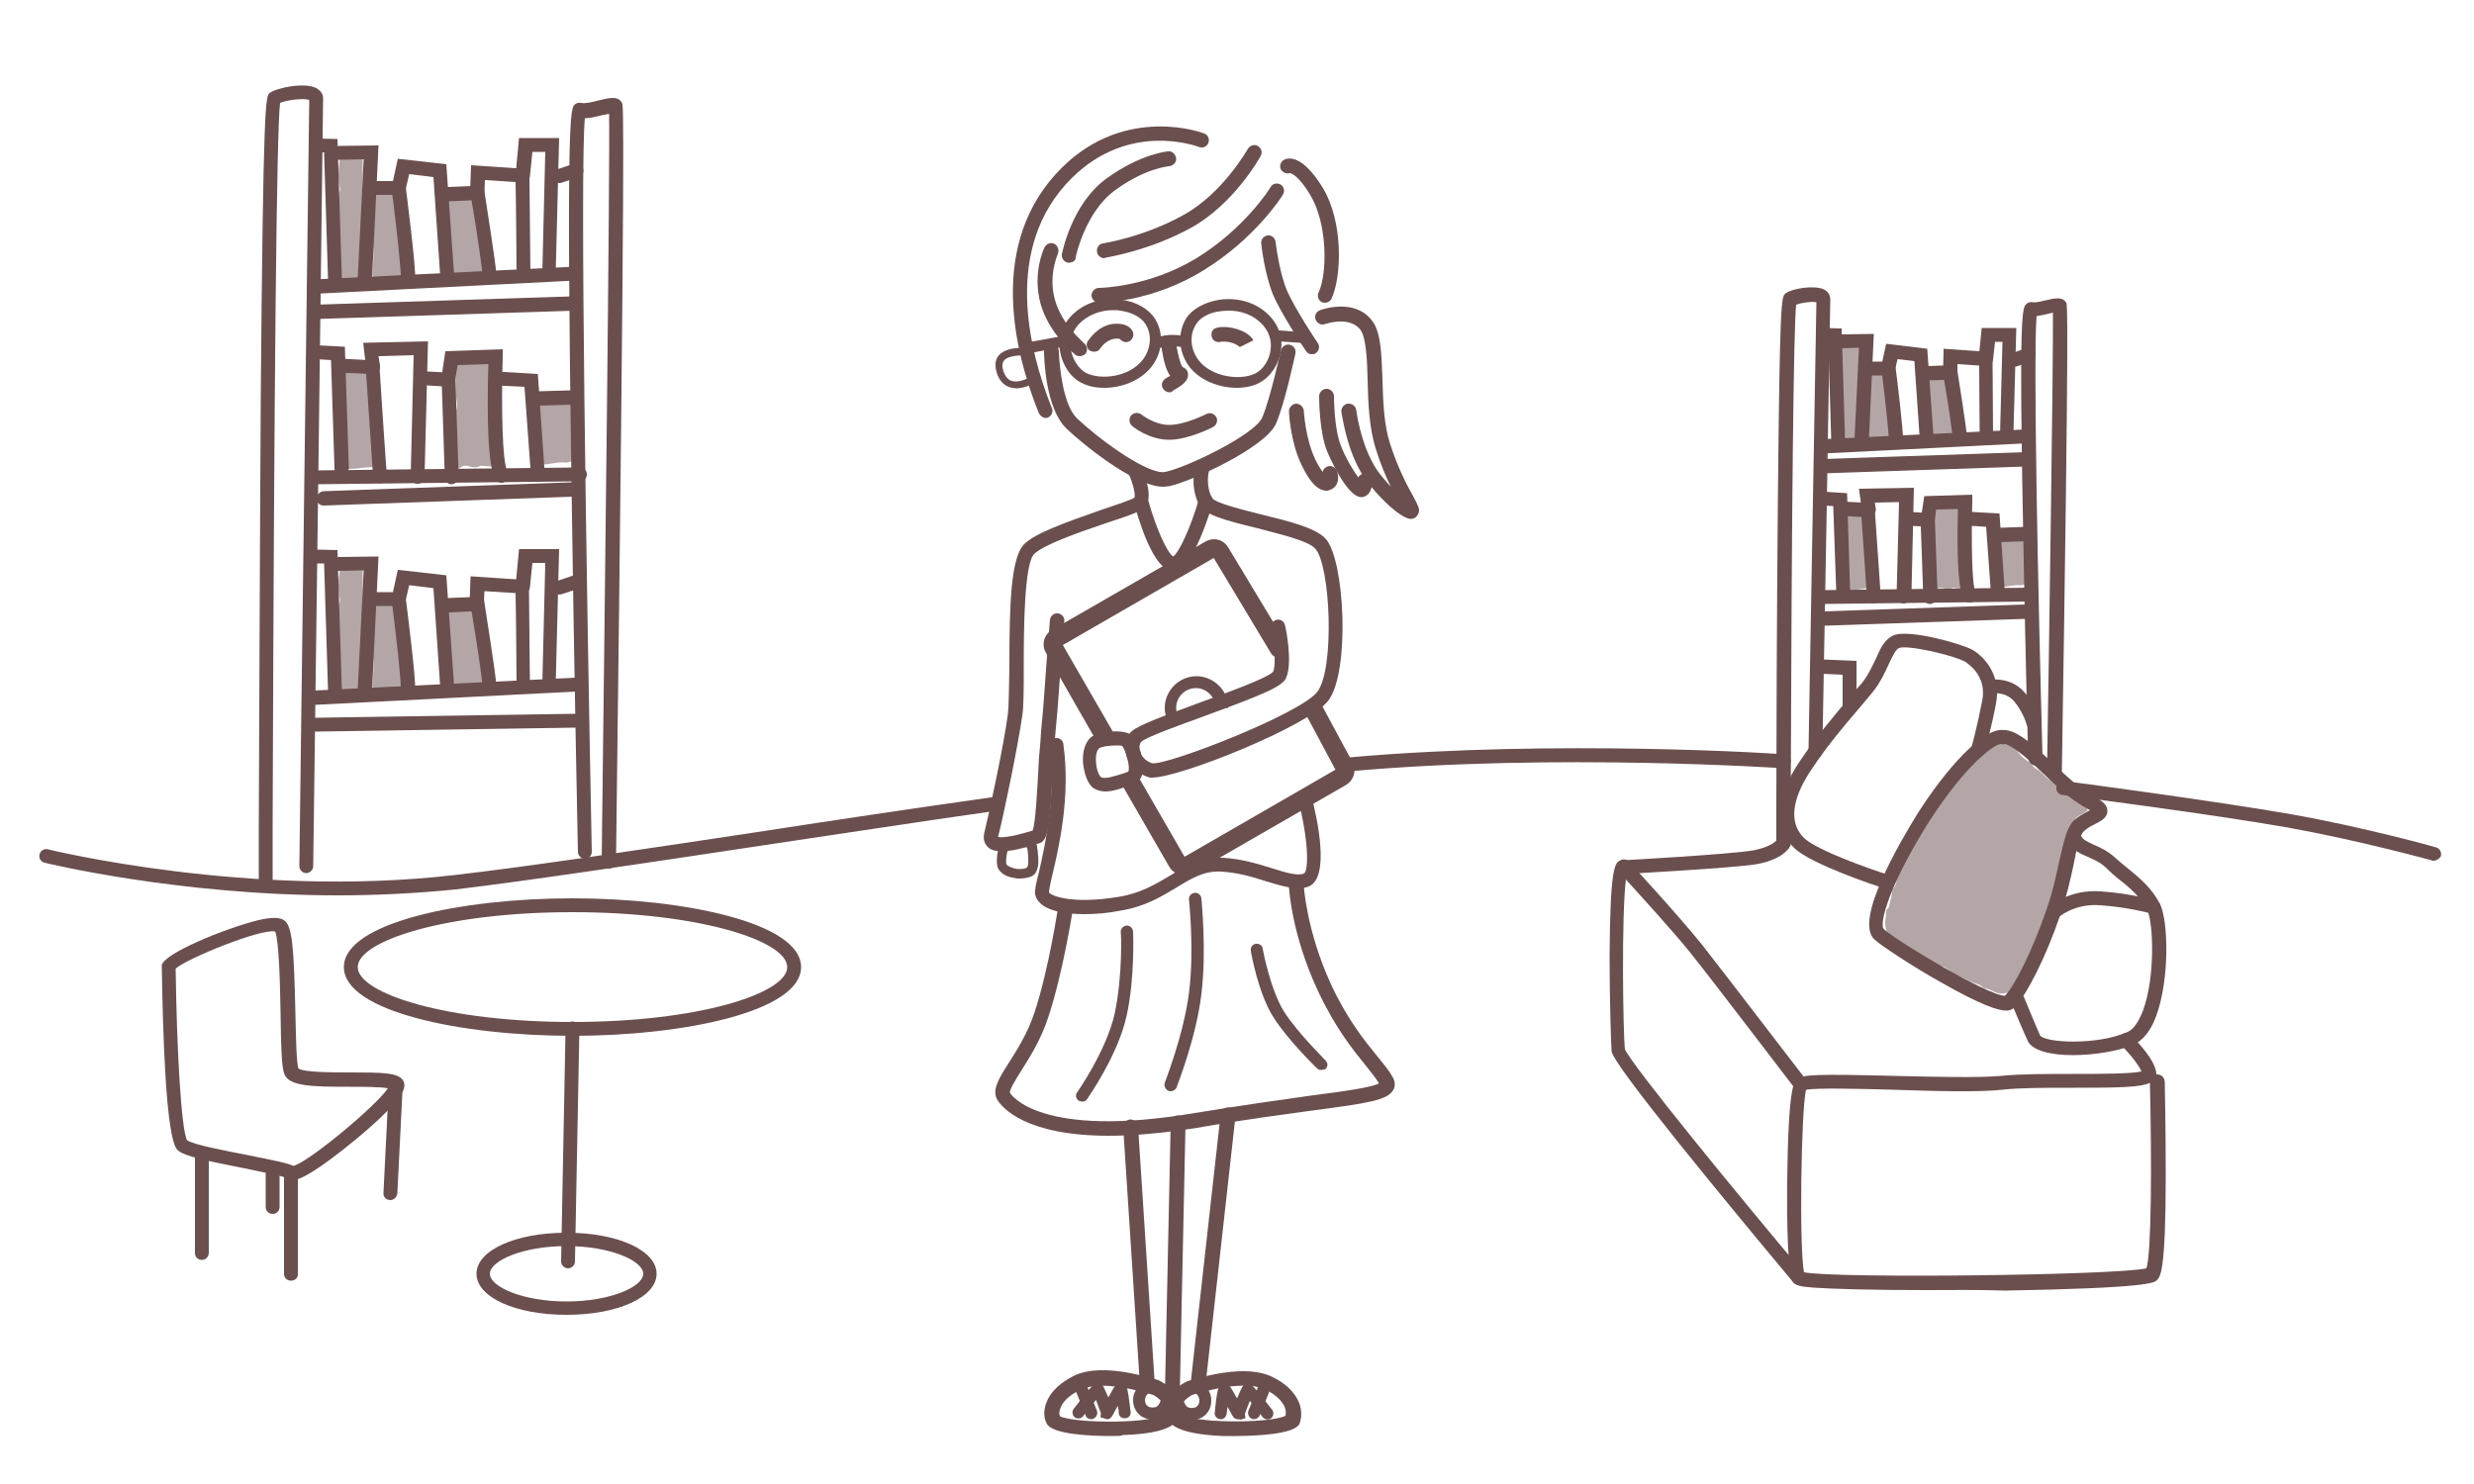 <svg version="1.1" id="レイヤー_1" xmlns="http://www.w3.org/2000/svg" x="0" y="0" viewBox="0 0 500 300" xml:space="preserve"><style>.st0{opacity:.5}.st0,.st1{fill:#6b4e4e}</style><path class="st0" d="M420 160.8c0 .5.2.8.7 1.2.7.5 1.1 1.2 1.2 1.9-.8.5-1.6.9-2.3 1.4-.1 0-.1.1-.1.1-.3.8-.7 1.6-1 2.5-.3 1-.4 2.1-1 3.1-.1.1-.1.2-.1.4 0 .8.1 1.5-.4 2.2-.1.1 0 .4 0 .6.1.5 0 1-.3 1.4-.2.4-.3.9-.3 1.4 0 .2.1.4 0 .6-.4.9-.7 1.9-1 2.8-.2.7-.3 1.4-.6 2-.3.9-.2 2-.9 2.8-.1.1-.1.4-.2.6-.3.7-.6 1.5-.9 2.2-.1.1-.1.3-.2.5-.1 1-.5 1.9-.9 2.8-.4.8-.7 1.8-1.1 2.6-.4.8-.9 1.6-1.4 2.4-.1.2-.3.4-.4.7-.1.6-.3 1.1-.8 1.5-.1.1-.2.3-.2.4-.1.4-.3.8-.7 1-.2.1-.3.3-.4.4-.2.5-.5.6-.9.4h-.4c-1 .4-1.9 0-2.8-.4-.5-.3-1.1-.4-1.7-.6-.1 0-.1 0-.2-.1-.6-.7-1.5-.7-2.3-1.1-1-.5-1.9-1-2.9-1.3-.8-.3-1.4-1-2.1-1.4-.2-.1-.3-.3-.5-.3-.7-.1-1.3-.4-1.9-.7-.7-.4-1.4-.8-2.2-1.1-.8-.3-1.4-.8-2.2-1.3l-3.3-2.1c-.4-.3-.8-.5-1.2-.8-.2-.1-.4-.3-.5-.6-.6-1-.7-2.2-.5-3.3.1-.4 0-.8.1-1.2 0-.2 0-.5.1-.5.7-.5.5-1.3.8-2 .2-.5.2-1.1.3-1.7 0-.2.1-.4.2-.5.5-.6.7-1.4.8-2.2.2-.9.2-1.8.9-2.6.3-.3.3-1 .4-1.5.1-1.2.8-2.1 1.2-3.1.7-1.6 2-2.9 2.9-4.4.5-.9 1.5-1.6 1.8-2.7.9-.4.9-1.3 1.2-2 .1-.2.3-.3.4-.5.2-.2.4-.4.5-.7.3-1.3 1.2-2.2 2-3.2 1-1.2 2.1-2.3 3.2-3.4.2-.2.4-.3.6-.5.4-.3.9-.5 1.2-.8.7-.6 1.6-.9 2.3-1.5 1-.7 2-.9 3.1-1.2.5-.1.9-.1 1.2.4.5.8 1.1 1.6 1.6 2.3.2.3.5.6.8.9.7.7 1.6 1 2.2 1.9.2.3.5.5.8.6 1.1.6 1.7 1.9 2.9 2.3.3.1.6.3.8.5.2.1.4.2.5.4.2.5.7.7 1.1.9.5.2.9.5 1.4.9.3 0 .9 0 1.6.3zM396.6 119c-.5 0-.9 0-1.4-.1-.2 0-.5-.1-.7 0-.7.4-1.3.2-1.9 0-.4-.1-.7-.1-1.1.2-.2.1-.5.1-.8.2.1-1.2.1-2.3.1-3.3 0-.3-.1-.5-.1-.8 0-.3 0-.7.1-1 0-.2.1-.4.1-.6-.2-1 0-2 0-3v-.7c.3-.8 0-1.6-.1-2.4-.1-.4 0-.8 0-1.1 0-1.1.1-2.2.1-3.3 0-.2.1-.4.1-.8.9.1 1.9.1 2.8.2h2.9s.1.1.1.2c-.1.9 0 1.8 0 2.7 0 1.2-.1 2.4-.1 3.5 0 .5 0 1-.1 1.5 0 .3-.1.5 0 .8.4.8.1 1.6 0 2.5 0 .5-.2 1 .1 1.4.1.1.1.2.1.4 0 .9-.1 1.8-.1 2.8-.1.2-.1.4-.1.7zm-25.1-29.8c0-.1-.1-.2-.1-.3l.3-3.3c0-.1.1-.2 0-.3-.3-.7.1-1.4 0-2.1-.1-.7.1-1.3.1-2 0-1 .2-1.9.1-2.8 0-1.2 0-2.4.2-3.6v-.3c-.4-1.5-.2-3.1 0-4.6 0-.3-.1-.7-.1-1 1.2-.1 2.5-.2 3.8-.3v7.5c0 .6-.1 1.2.2 1.8v.3c-.3 1.3 0 2.5.2 3.7.1.7 0 1.4 0 2.1-.1 1.4-.1 2.8.3 4.2.1.2-.2.7-.3.8-.7.1-1.3.5-2.1.3s-1.7-.1-2.6-.1zm1 30.1c.1-.6.2-1.2.1-1.9 0-.3-.3-.6-.4-1 .4-.5.4-1 .3-1.7-.1-.7-.1-1.3 0-2 .1-1.6.1-3.1 0-4.7-.1-1.3-.2-2.7.2-4 1.7.1 3.3.2 5 .2 0 .1.1.3.1.5-.1 1.2 0 2.4 0 3.6 0 1-.1 1.9-.1 2.9 0 1.8.1 3.6.1 5.5v1.8c0 .2-.2.4-.4.4-1.6.2-3.2.6-4.9.4zm16.9-30.5c-.2-2.3 0-4.5.1-6.7v-6.6c1.6-.1 3.1 0 4.7-.2.1 1.2.1 2.4.2 3.6.1.9.2 1.8.4 2.7v1.1c0 .2-.1.3 0 .5.4 1.4 0 2.9.3 4.4.1.3 0 .6-.1.9-1.9.1-3.8.2-5.6.3zm-7.8-14.4c.2.6.5 1.2.1 1.8v.2c.7 1-.1 2 0 3 0 .2 0 .4.1.7.1.5.2 1 .1 1.6-.1.7 0 1.4.1 2.2 0 .1.1.2.1.3v4.7h-.7c-.6-.1-1.2-.2-1.8 0-.5.2-1.1.2-1.6.1-.4 0-.5-.4-.5-.8.1-1.2.1-2.4.1-3.6 0-.7-.4-1.4.1-2-.5-.8 0-1.6-.1-2.4-.1-1.2-.3-2.3-.1-3.5.1-.7 0-1.4 0-2.2 1.3-.1 2.7-.1 4.1-.1zm22.3 33.8c.3-.1.5-.2.6-.2 1.4 0 2.9.1 4.3-.2.2-.1.5.2.7.2.1 1.6.2 3.1.2 4.6 0 .5-.2 1.1-.3 1.6-.1.6-.1 1.2-.1 1.8v2.1c-.4.1-.8.3-1.2.2-1.5-.1-3 .6-4.5.2.2-1.3.5-2.6.1-3.9-.1-.3.1-.6.1-1v-2.9c.1-.7.1-1.6.1-2.5z"/><path class="st1" d="M403.9 109.6c-.8 0-1.4-.6-1.4-1.4 0-.8.6-1.4 1.4-1.5l5.6-.2c.8 0 1.4.6 1.5 1.4 0 .8-.6 1.4-1.4 1.5l-5.7.2z"/><path class="st0" d="M99.5 94.3c-.6 0-1.2-.1-1.7-.1-.3 0-.6-.1-.8 0-.8.5-1.6.2-2.5 0-.5-.1-.9-.1-1.4.3-.2.2-.6.2-1.1.3.1-1.5.1-2.9.2-4.2 0-.3-.2-.6-.2-1s0-.9.1-1.3c0-.2.2-.5.1-.7-.3-1.3-.1-2.5-.1-3.8 0-.3 0-.6.1-.9.4-1.1 0-2.1-.1-3.1-.1-.5 0-1 0-1.4 0-1.4.1-2.8.2-4.1 0-.3.1-.6.2-1 1.2.1 2.3.2 3.5.2 1.2 0 2.3 0 3.6-.1 0 0 .1.1.1.2-.1 1.2 0 2.3 0 3.5 0 1.5-.1 3-.2 4.5 0 .6-.1 1.3-.1 1.9 0 .3-.1.7 0 1 .5 1 .1 2.1.1 3.1 0 .6-.2 1.2.2 1.8.1.1.1.3.1.5 0 1.2-.1 2.3-.2 3.5 0 .4-.1.6-.1.9zM67.7 56.6c0-.1-.1-.3-.1-.4.1-1.4.3-2.8.4-4.2 0-.1.1-.3.1-.4-.4-.9.1-1.8 0-2.6-.1-.9.1-1.7.1-2.5 0-1.2.2-2.4.2-3.6-.1-1.5-.1-3 .3-4.5V38c-.5-2-.3-3.9 0-5.9 0-.4-.1-.9-.2-1.3 1.6-.1 3.1-.3 4.8-.4v9.5c0 .8-.1 1.5.2 2.3v.4c-.3 1.6 0 3.1.2 4.7.1.9 0 1.8 0 2.6-.1 1.8-.1 3.5.4 5.3.1.3-.2.9-.4 1-.9.2-1.6.6-2.6.4-1.1-.2-2.2 0-3.4 0zM69 94.7c.1-.8.2-1.6.2-2.4 0-.4-.3-.8-.5-1.3.4-.6.5-1.3.3-2.1-.1-.8-.1-1.7 0-2.5.1-2 .1-3.9 0-5.9-.1-1.7-.2-3.4.2-5.1l6.3.3c0 .1.2.4.2.6-.2 1.5 0 3.1 0 4.6 0 1.2-.1 2.5-.1 3.7 0 2.3.1 4.6.2 6.9v2.3c0 .2-.3.6-.5.6-2.1.1-4.1.6-6.3.3zM90.4 56c-.2-2.9.1-5.7.1-8.5v-8.3c2-.1 3.9 0 6-.2.1 1.6.1 3 .2 4.5.1 1.1.3 2.3.4 3.4.1.5.1.9.1 1.4 0 .2-.1.4 0 .6.5 1.8 0 3.7.4 5.6.1.3-.1.7-.1 1.1-2.4.1-4.7.3-7.1.4zm-9.8-18.1c.3.8.6 1.5.2 2.3v.2c.9 1.3-.2 2.6-.1 3.8 0 .3 0 .6.1.8.2.7.2 1.3.1 2-.2.9 0 1.8.1 2.7 0 .1.1.2.1.3v6h-.9c-.8-.1-1.5-.2-2.3 0-.6.2-1.4.2-2 .2-.5 0-.7-.5-.6-1 .1-1.5.2-3 .2-4.5 0-.9-.5-1.7.1-2.6-.6-1 0-2-.1-3.1-.2-1.5-.4-3-.1-4.5.2-.9 0-1.8 0-2.8 1.6.2 3.3.2 5.2.2zm28.2 42.7c.3-.1.6-.2.8-.2 1.8 0 3.6.1 5.4-.3.3-.1.7.2.9.3.1 2 .2 3.9.2 5.9 0 .7-.3 1.4-.3 2-.1.8-.1 1.5-.1 2.3v2.6c-.5.1-1 .4-1.5.3-1.9-.2-3.8.7-5.7.3.3-1.7.6-3.3.2-4.9-.1-.4.1-.8.1-1.2v-7.1zm-41.1 59.1c0-.1-.1-.3-.1-.4.1-1.4.3-2.8.4-4.2 0-.1.1-.3.1-.4-.4-.9.1-1.8 0-2.6-.1-.9.1-1.7.1-2.5 0-1.2.2-2.4.2-3.6-.1-1.5-.1-3 .3-4.5v-.4c-.5-2-.3-3.9 0-5.9 0-.4-.1-.9-.2-1.3 1.6-.1 3.1-.3 4.8-.4v9.5c0 .8-.1 1.5.2 2.3v.4c-.3 1.6 0 3.1.2 4.7.1.9 0 1.8 0 2.6-.1 1.8-.1 3.5.4 5.3.1.3-.2.9-.4 1-.9.2-1.6.6-2.6.4-1.1-.2-2.2 0-3.4 0zm22.7-.5c-.2-2.9.1-5.7.1-8.5v-8.3c2-.1 3.9 0 6-.2.1 1.6.1 3 .2 4.5.1 1.1.3 2.3.4 3.4.1.5.1.9.1 1.4 0 .2-.1.4 0 .6.5 1.8 0 3.7.4 5.6.1.3-.1.7-.1 1.1-2.4.1-4.7.2-7.1.4zM80.6 121c.3.8.6 1.5.2 2.3v.2c.9 1.3-.2 2.6-.1 3.8 0 .3 0 .6.1.8.2.7.2 1.3.1 2-.2.9 0 1.8.1 2.7 0 .1.1.2.1.3v6h-.9c-.8-.1-1.5-.2-2.3 0-.6.2-1.4.2-2 .2-.5 0-.7-.5-.6-1 .1-1.5.2-3 .2-4.5 0-.9-.5-1.7.1-2.6-.6-1 0-2-.1-3.1-.2-1.5-.4-3-.1-4.5.2-.9 0-1.8 0-2.8 1.6.2 3.3.2 5.2.2z"/><path class="st1" d="M114.5 265.8c-10.4 0-18.2-3.6-18.2-8.3 0-4.7 7.8-8.3 18.2-8.3s18.2 3.6 18.2 8.3c0 4.7-7.8 8.3-18.2 8.3zm0-13.9c-8.9 0-15.5 3-15.5 5.6s6.6 5.6 15.5 5.6 15.5-3 15.5-5.6-6.6-5.6-15.5-5.6zm254-125.4c-.8 0-1.4-.6-1.4-1.4 0-.8.6-1.4 1.4-1.5l40.9-1.4c.8 0 1.4.6 1.5 1.4s-.6 1.4-1.4 1.5l-41 1.4z"/><path class="st1" d="M328.3 176.7c-.7 0-1.4-.6-1.4-1.3 0-.8.6-1.5 1.3-1.5.2 0 21.6-1.2 26.2-2 2.9-.6 4.2-1.5 4.6-2v-7.2c0-12.3.1-37.8.3-60.2.4-42.3.7-42.6 1.6-43.2 1.3-1 5.8-1.7 7.7-.8.8.4 1.3 1.1 1.3 2 0 1.7-1.5 87.7-1.6 91.4 0 .8-.6 1.4-1.4 1.4-.8 0-1.4-.7-1.4-1.4 0-.9 1.5-83.6 1.6-90.8-.9-.2-3.1.1-4.1.5-.5 4.9-.9 39-1.1 101.3v8l-.2.3c-.1.3-1.6 2.6-6.7 3.5-4.8.8-25.7 1.9-26.7 2 .1 0 0 0 0 0zm86.8-19.1c-.8 0-1.4-.7-1.4-1.4.4-23.8 1.3-83.8 1.2-93-.3.1-.6.1-.8.2-.9.2-1.7.4-2.5.5-.7 7.7.3 56.6 1.2 89.3 0 .8-.6 1.4-1.4 1.5-.8.1-1.4-.6-1.5-1.4 0-.2-.6-22.6-1-44.9-.9-45.8-.2-46.3.7-47 .3-.3.9-.4 1.3-.3.5.1 1.8-.2 2.6-.4 1.7-.4 3.3-.8 4.1.5.2.4.6 1.1-.9 95.1-.2.6-.8 1.3-1.6 1.3z"/><path class="st1" d="M405.5 204.3c-1.7 0-5.1-1.1-13.2-5.7-5.7-3.2-12.1-7.4-13.5-8.7-4.2-4 5.6-20.3 8.6-25.2 5.8-9.2 13.5-17.8 17.6-17.1 1.8-.1 4.7 1.7 8.7 5.6 6.2 5.9 7.1 6.4 10.3 8.3.6.3 2 1.2 1.9 2.5 0 1.3-1.3 2-2.5 2.6-.8.4-1.6.8-2.2 1.4-.9.8-1.5 3.5-2.1 6.7-.6 2.8-1.4 6.4-2.7 10.2-2.9 8.6-6.9 16.4-9.3 18.8-.3.2-.7.6-1.6.6zm-1.1-53.9c-1.4 0-7.3 4.4-14.6 15.8-8.3 13.2-10 20.7-9.1 21.6 2.5 2.4 21.1 13.5 24.5 13.5 1.9-1.9 5.5-9 8.4-17.4 1.3-3.7 2-7.1 2.6-9.9.9-3.9 1.5-6.7 2.9-8.1.9-.9 2-1.4 2.9-1.9.1-.1.2-.1.4-.2-3.5-2-4.5-2.7-10.7-8.6-4.2-4-6-4.7-6.5-4.8l-.3.1-.5-.1c.1 0 .1 0 0 0zm-32.9-59.8c-.8 0-1.4-.6-1.4-1.4l-.6-20.1h-1c-.8 0-1.4-.7-1.4-1.4 0-.8.6-1.4 1.4-1.4l3.7.1.7 22.8c0 .7-.6 1.4-1.4 1.4z"/><path class="st1" d="M376.2 90.3s-.1 0 0 0c-.9 0-1.5-.7-1.4-1.5l.9-18.5-3.6.1c-.8 0-1.4-.6-1.4-1.4 0-.8.6-1.4 1.4-1.4l6.6-.1-1 21.6c-.1.6-.8 1.2-1.5 1.2z"/><path class="st1" d="M383.1 90.4h-.1c-.8-.1-1.4-.7-1.3-1.5.1-1.1-.7-8-1.3-13h-3c-.8 0-1.4-.6-1.4-1.4s.6-1.4 1.4-1.4h5.5l.2 1.2c.3 2.2 1.6 13 1.5 14.8-.1.7-.8 1.3-1.5 1.3z"/><path class="st1" d="M389.4 90.2c-.7 0-1.4-.6-1.4-1.3L386.9 73l-3.4-.4-.5 2.1c-.2.8-.9 1.2-1.7 1.1-.8-.2-1.2-.9-1.1-1.7l1-4.6 8.3 1 1.3 18.2c.1.8-.5 1.4-1.4 1.5z"/><path class="st1" d="M396 89.8c-.8 0-1.4-.6-1.4-1.4 0-.9-.9-7.1-1.7-11.6l-3.4.1c-.8 0-1.4-.6-1.5-1.4 0-.8.6-1.4 1.4-1.5l6-.2.2 1.2c.3 2 1.9 11.9 1.9 13.3 0 .9-.7 1.5-1.5 1.5z"/><path class="st1" d="M401.5 89.8c-.8 0-1.4-.6-1.4-1.4 0-.9-.1-10.9-.1-14.5l-4.4-.3v1.7c0 .8-.7 1.4-1.5 1.4s-1.4-.7-1.4-1.5l.1-4.7 9.9.7v1.3s.1 14.8.1 15.9c.2.8-.5 1.4-1.3 1.4z"/><path class="st1" d="M405.6 89.7c-.8 0-1.4-.7-1.4-1.5l.5-19.1h-1.5l-.4 3.6c-.1.8-.8 1.4-1.6 1.3-.8-.1-1.3-.8-1.3-1.6l.6-6.1h7l-.6 22c.1.8-.5 1.4-1.3 1.4z"/><path class="st1" d="M407.3 74.1c-.6 0-1.1-.4-1.3-1-.3-.7.1-1.5.9-1.8l2.6-.9c.7-.3 1.5.1 1.8.9.3.7-.1 1.5-.9 1.8l-2.6.9c-.2.1-.4.1-.5.1zm-34.8 46.6c-.8 0-1.4-.6-1.4-1.4l-.6-17-2.1-.1c-.8 0-1.4-.7-1.3-1.5 0-.8.7-1.4 1.5-1.3l4.7.3.6 19.6c0 .7-.6 1.4-1.4 1.4z"/><path class="st1" d="M378.7 122c-.7 0-1.4-.6-1.4-1.3-.1-1.4-.8-12.4-1.1-16.2l-3.9-.2c-.8 0-1.4-.7-1.4-1.5s.7-1.4 1.5-1.4l6.4.3.1 1.3s1.1 15.8 1.2 17.5c0 .7-.6 1.4-1.4 1.5z"/><path class="st1" d="M384.7 122c-.8 0-1.4-.7-1.4-1.5l.5-19-4.9.1.2 1.2c.1.8-.5 1.5-1.2 1.6-.8.1-1.5-.5-1.6-1.2l-.6-4.4 11.1-.2-.5 21.9c-.2.9-.9 1.5-1.6 1.5z"/><path class="st1" d="M390.1 122.1c-.8 0-1.4-.6-1.4-1.4l-.5-14.3-2.1-.1c-.8 0-1.4-.7-1.3-1.5 0-.8.7-1.4 1.5-1.3l4.7.3.6 16.8c-.1.8-.7 1.4-1.5 1.5z"/><path class="st1" d="M398.1 121.8c-.4 0-.7-.1-1-.4-1.2-1.2-1.7-7.4-1.4-18.5l-4.4.1-.3 2.3c-.1.8-.8 1.3-1.6 1.2-.8-.1-1.3-.8-1.2-1.6l.7-4.6 9.7-.3v1.5c-.2 7.6-.1 16.5.6 18 .5.5.5 1.4-.1 1.9-.3.3-.7.4-1 .4zm1.1-2.3zm-.2-.1z"/><path class="st1" d="M403.8 121.6c-.7 0-1.4-.6-1.4-1.3l-1-13.8-3-.2c-.8 0-1.4-.7-1.3-1.5 0-.8.7-1.4 1.5-1.3l5.5.3 1.1 16.3c.1.8-.5 1.5-1.3 1.5h-.1zm-35.7-29.9c-.8 0-1.4-.6-1.4-1.4 0-.8.6-1.4 1.3-1.5l41.7-2c.8 0 1.4.6 1.5 1.3 0 .8-.6 1.4-1.3 1.5l-41.8 2.1c.1 0 .1 0 0 0zm.1 4c-.8 0-1.4-.6-1.4-1.4 0-.8.6-1.4 1.4-1.5l41.4-1.4c.8 0 1.4.6 1.5 1.4 0 .8-.6 1.4-1.4 1.5l-41.5 1.4z"/><path class="st1" d="M368.1 122.1c-.8 0-1.4-.6-1.4-1.4 0-.8.6-1.4 1.4-1.4l42.4-.5c.8 0 1.4.6 1.4 1.4 0 .8-.6 1.4-1.4 1.4l-42.4.5zM65.4 102.2c-.8 0-1.4-.6-1.4-1.4 0-.8.6-1.4 1.4-1.5l50.3-1.8c.8 0 1.4.6 1.5 1.4s-.6 1.4-1.4 1.5l-50.4 1.8c.1 0 0 0 0 0z"/><path class="st1" d="M53.7 179.5c-.8 0-1.4-.7-1.4-1.5v-11.1c.1-17.7.2-54.4.4-86.6.5-60.5 1-60.8 1.8-61.5 1.5-1.1 7.1-2.2 9.4-1 .9.5 1.4 1.2 1.4 2.1 0 2.2-1.9 149-2 155.2 0 .8-.7 1.4-1.4 1.4-.8 0-1.4-.7-1.4-1.4 0-1.5 1.9-147 2-154.9-1.1-.4-4.5 0-5.9.6-.7 5.8-1.2 54.9-1.5 145.9v11.2c0 1-.6 1.6-1.4 1.6zm3-158.9zm66.3 155c-.8 0-1.4-.7-1.4-1.4.6-48.9 1.7-140.2 1.5-151.2l-1.5.3c-1.2.3-2.4.6-3.4.6-1 10.3.3 93 1.4 148.3 0 .8-.6 1.4-1.4 1.4-.7 0-1.4-.6-1.4-1.4 0-.4-.8-37.5-1.3-74.4-1.1-75.2-.2-76 .7-76.7.3-.3.9-.4 1.3-.3.7.2 2.3-.2 3.5-.5 2.1-.5 3.9-1 4.7.5.3.5.7 1.3-1.2 153.2-.1 1-.7 1.6-1.5 1.6zm-6.3-151.8z"/><path class="st1" d="M67.7 58c-.8 0-1.4-.6-1.4-1.4l-.8-25.8h-1.6c-.8 0-1.4-.7-1.4-1.4 0-.8.7-1.4 1.4-1.4l4.3.1.9 28.5c.1.7-.5 1.4-1.4 1.4.1 0 .1 0 0 0z"/><path class="st1" d="M73.7 57.6s-.1 0 0 0c-.9 0-1.5-.7-1.4-1.5l1.2-23.9-5 .1c-.8 0-1.4-.6-1.4-1.4 0-.8.6-1.4 1.4-1.4l8-.1-1.3 26.9c-.1.7-.8 1.3-1.5 1.3z"/><path class="st1" d="M82.4 57.7h-.1c-.8-.1-1.4-.7-1.3-1.5.1-1.4-.9-10.6-1.7-16.8h-4.1c-.8 0-1.4-.6-1.4-1.4s.6-1.4 1.4-1.4h6.6l.2 1.2c.2 1.7 2.1 16.4 1.9 18.7-.1.6-.7 1.2-1.5 1.2z"/><path class="st1" d="M90.4 57.5c-.7 0-1.4-.6-1.4-1.3l-1.4-20.4-4.9-.6-.7 3c-.2.8-.9 1.2-1.7 1.1-.8-.2-1.2-.9-1.1-1.7l1.2-5.5 9.8 1.1 1.6 22.7c.1.8-.5 1.5-1.3 1.5 0 .1-.1.1-.1.1z"/><path class="st1" d="M98.9 57c-.8 0-1.4-.6-1.4-1.4 0-1.1-1.2-9.4-2.2-15.1l-4.7.2c-.8 0-1.4-.6-1.5-1.4s.6-1.4 1.4-1.5l7.2-.3.2 1.2c.2 1.5 2.4 15 2.4 16.8 0 .8-.7 1.5-1.4 1.5z"/><path class="st1" d="M105.8 57c-.8 0-1.4-.6-1.4-1.4 0-1.1-.1-14.5-.2-18.8l-6.2-.4-.1 2.6c0 .8-.7 1.4-1.5 1.4s-1.4-.7-1.4-1.5l.2-5.5 11.8.8v1.3s.2 18.8.2 20.1c0 .8-.6 1.4-1.4 1.4z"/><path class="st1" d="M111 56.8c-.1 0-.1 0 0 0-.8 0-1.4-.7-1.4-1.5l.6-24.6h-2.6l-.5 4.9c-.1.8-.8 1.4-1.6 1.3-.8-.1-1.3-.8-1.3-1.6l.7-7.4h8.1l-.7 27.5c.1.8-.6 1.4-1.3 1.4z"/><path class="st1" d="M113.1 37c-.6 0-1.1-.4-1.3-1-.3-.7.1-1.5.9-1.8l3.3-1.1c.7-.3 1.5.1 1.8.9s-.1 1.5-.9 1.8l-3.3 1.1c-.2.1-.4.1-.5.1zM69 96.1c-.8 0-1.4-.6-1.4-1.4l-.7-21.9-3-.2c-.8 0-1.4-.7-1.3-1.5 0-.8.7-1.4 1.5-1.3l5.6.3.8 24.5c-.1.9-.7 1.5-1.5 1.5z"/><path class="st1" d="M76.8 97.7c-.7 0-1.4-.6-1.4-1.3-.1-1.8-1.1-16.4-1.4-20.8l-5.3-.2c-.8 0-1.4-.7-1.4-1.5s.7-1.4 1.5-1.4l7.8.4.1 1.3c0 .2 1.3 20 1.5 22.1.1.7-.5 1.4-1.4 1.4.1 0 .1 0 0 0z"/><path class="st1" d="M84.4 97.8c-.8 0-1.4-.7-1.4-1.5l.6-24.5-7.1.2.3 2c.1.8-.5 1.5-1.2 1.6-.8.1-1.5-.5-1.6-1.2l-.6-5.1 13.1-.3-.7 27.4c0 .8-.6 1.4-1.4 1.4z"/><path class="st1" d="M91.3 97.9c-.8 0-1.4-.6-1.4-1.4l-.6-18.4-3.1-.2c-.8 0-1.4-.7-1.3-1.5 0-.8.7-1.4 1.5-1.3l5.6.3.7 21c0 .8-.6 1.4-1.4 1.5z"/><path class="st1" d="M101.4 97.6c-.4 0-.7-.1-1-.4-1.9-1.8-2-13.5-1.7-23.6l-6.2.2-.5 3.1c-.1.8-.8 1.3-1.6 1.2-.8-.1-1.3-.8-1.2-1.6L90 71l11.6-.4v1.5c-.3 9.8-.1 21.4.9 23 .5.5.5 1.4 0 1.9-.4.4-.7.6-1.1.6zm1-2.5z"/><path class="st1" d="M108.7 97.3c-.7 0-1.4-.6-1.4-1.3L106 78.2l-4.2-.2c-.8 0-1.4-.7-1.3-1.5 0-.8.7-1.4 1.5-1.3l6.7.4 1.4 20.3c.1.8-.5 1.5-1.3 1.5l-.1-.1zM63.5 59.4c-.8 0-1.4-.6-1.4-1.4 0-.8.6-1.4 1.3-1.5l52.9-2.6c.8 0 1.4.6 1.5 1.3 0 .8-.6 1.4-1.3 1.5l-53 2.7zm4.2 81.7c-.8 0-1.4-.6-1.4-1.4l-.8-25.8h-1.6c-.8 0-1.4-.7-1.4-1.4 0-.8.7-1.4 1.4-1.4l4.3.1.9 28.5c.1.7-.5 1.4-1.4 1.4.1 0 .1 0 0 0z"/><path class="st1" d="M73.7 140.7s-.1 0 0 0c-.9 0-1.5-.7-1.4-1.5l1.2-23.9-5 .1c-.8 0-1.4-.6-1.4-1.4 0-.8.6-1.4 1.4-1.4l8-.1-1.3 26.9c-.1.7-.8 1.3-1.5 1.3z"/><path class="st1" d="M82.4 140.8h-.1c-.8-.1-1.4-.7-1.3-1.5.1-1.4-.9-10.6-1.7-16.8h-4.1c-.8 0-1.4-.6-1.4-1.4s.6-1.4 1.4-1.4h6.6l.2 1.2c.2 1.7 2.1 16.4 1.9 18.7-.1.6-.7 1.2-1.5 1.2z"/><path class="st1" d="M90.4 140.6c-.7 0-1.4-.6-1.4-1.3l-1.4-20.4-4.9-.6-.7 3c-.2.8-.9 1.2-1.7 1.1-.8-.2-1.2-.9-1.1-1.7l1.2-5.5 9.8 1.1 1.6 22.7c.1.8-.5 1.5-1.3 1.5 0 .1-.1.1-.1.1z"/><path class="st1" d="M98.9 140.1c-.8 0-1.4-.6-1.4-1.4 0-1.1-1.2-9.4-2.2-15.1l-4.7.2c-.8 0-1.4-.6-1.5-1.4s.6-1.4 1.4-1.5l7.2-.3.2 1.2c.2 1.5 2.4 15 2.4 16.8 0 .9-.7 1.5-1.4 1.5z"/><path class="st1" d="M105.8 140.1c-.8 0-1.4-.6-1.4-1.4 0-1.1-.1-14.5-.2-18.8l-6.3-.4-.1 2.6c0 .8-.7 1.4-1.5 1.4s-1.4-.7-1.4-1.5l.2-5.5 11.8.8v1.3s.2 18.8.2 20.1c.1.8-.5 1.4-1.3 1.4z"/><path class="st1" d="M111 139.9c-.1 0-.1 0 0 0-.8 0-1.4-.7-1.4-1.5l.6-24.6h-2.6l-.5 4.9c-.1.8-.8 1.4-1.6 1.3-.8-.1-1.3-.8-1.3-1.6l.7-7.4h8.1l-.7 27.5c.1.8-.6 1.4-1.3 1.4z"/><path class="st1" d="M113.1 120.2c-.6 0-1.1-.4-1.3-1-.3-.7.1-1.5.9-1.8l3.3-1.1c.7-.3 1.5.1 1.8.9.3.7-.1 1.5-.9 1.8l-3.3 1.1c-.2 0-.4.1-.5.1zm-49.6 22.3c-.8 0-1.4-.6-1.4-1.4 0-.8.6-1.4 1.3-1.5l52.9-2.6c.8 0 1.4.6 1.5 1.3 0 .8-.6 1.4-1.3 1.5l-53 2.7zM108.8 82c-.8 0-1.4-.6-1.4-1.4 0-.8.6-1.4 1.4-1.5l7.1-.2c.7 0 1.4.6 1.5 1.4 0 .8-.6 1.4-1.4 1.5l-7.2.2zM63.6 64.5c-.8 0-1.4-.6-1.4-1.4 0-.8.6-1.4 1.4-1.5l52.5-1.7c.8 0 1.4.6 1.5 1.4 0 .8-.6 1.4-1.4 1.5l-52.6 1.7zm0 83.4c-.8 0-1.4-.6-1.4-1.4 0-.8.6-1.4 1.4-1.4l52.5-.8c.8 0 1.4.6 1.4 1.4 0 .8-.6 1.4-1.4 1.4l-52.5.8zm-.2-50c-.8 0-1.4-.6-1.4-1.4 0-.8.6-1.4 1.4-1.4l53.8-.6c.8 0 1.4.6 1.4 1.4 0 .8-.6 1.4-1.4 1.4l-53.8.6zm310.4 46.3c-.8 0-1.4-.6-1.4-1.4v-6.4l-4.5-.2c-.8 0-1.4-.7-1.4-1.5s.7-1.4 1.5-1.4l7.2.3v9.1c0 .8-.6 1.5-1.4 1.5z"/><path class="st1" d="M381.2 179.7c-.1 0-.3 0-.4-.1-1.5-.5-14.6-4.8-18.1-8.1-2.4-2.3-5.6-7.6.9-17.4 3.4-5.1 7.1-9.4 10-12.9.9-1.1 1.8-2.1 2.6-3 1.4-1.7 2.2-3.6 3-5.2.9-2.1 1.8-3.9 3.6-4.6 3.1-1.2 13.6 1.7 15.9 3 2.8 1.7 5.7 5.5 4.7 10.8-.9 4.8-2.3 9.8-2.3 9.8-.2.8-1 1.2-1.7 1-.8-.2-1.2-1-1-1.7 0 0 1.3-4.9 2.2-9.6 1-5-2.7-7.4-3.4-7.9-2.2-1.3-11.7-3.5-13.4-2.8-.7.3-1.3 1.6-2 3.1-.8 1.7-1.7 3.8-3.4 5.9-.8 1-1.7 2-2.6 3.1-2.9 3.4-6.5 7.6-9.8 12.6-2.8 4.2-5.3 10-1.3 13.8 2.6 2.4 13.2 6.2 17.1 7.4.7.2 1.2 1 .9 1.8-.4.6-.9 1-1.5 1z"/><path class="st1" d="M411 147.6c-.6 0-1.2-.4-1.4-1.1 0 0-.7-2.6-2.6-4.8-1.7-1.9-4.3-1.6-4.4-1.5-.8.1-1.5-.4-1.6-1.2s.4-1.5 1.2-1.6c.2 0 4.2-.6 6.9 2.5 2.5 2.7 3.2 5.9 3.3 6 .2.8-.3 1.5-1 1.7h-.4zm7.9 65.7c-4.4 0-8.2-.9-9.1-2.9-1.3-2.8-3.2-7.5-3.3-7.7-.3-.7.1-1.6.8-1.8.7-.3 1.6.1 1.8.8 0 0 2 4.9 3.2 7.6.9 1.5 11.5 2.1 17.7-.7 1.2-.5 2.2-2 3.1-4.3 2.5-6.7 2.1-17.7.9-20.2-1.3-2.7-3.5-4.6-5.7-6.3-.9-.7-1.8-1.5-2.6-2.3-1.2-1.2-2.5-1.7-3.8-2.3-1.4-.6-2.8-1.2-3.6-2.6-.4-.7-.1-1.5.6-1.9.7-.4 1.5-.1 1.9.6.3.5 1 .8 2.2 1.4 1.4.6 3 1.3 4.6 2.8.8.7 1.6 1.4 2.5 2.1 2.3 1.9 4.9 4 6.5 7.3 1.6 3.4 1.9 15-.8 22.4-1.1 3.1-2.7 5-4.6 5.9-3.1 1.3-8 2.1-12.3 2.1z"/><path class="st1" d="M415.1 185.8c-.4 0-.8-.2-1.1-.5-.5-.6-.5-1.5.1-2 .2-.1 4.1-3.6 10.5-3.1 6 .4 10.8 1.8 11 1.8.8.2 1.2 1 1 1.7s-1 1.2-1.7 1c0 0-4.7-1.3-10.4-1.7-5.2-.4-8.3 2.3-8.4 2.4-.3.3-.7.4-1 .4zm-25.9 75c-10.1 0-18.5-.2-22.7-.5-2.9-.2-3.6-.5-4.1-1.1-1.1-1.4-1.3-12-1.2-20.5.2-19 1.4-20 1.9-20.5 1.1-1 4.2-1.1 19.8-.7 8.4.2 17.1.4 21.5 0 3.8-.4 9.3-.4 14.6-.4 5 0 11.7 0 13.8-.5-.5-1.2-2.2-3.4-4.1-5.3-.6-.5-.6-1.4 0-2 .5-.6 1.4-.6 2 0 1.2 1.2 5.1 5.2 5.1 7.9h.2c.8 0 1.4.6 1.5 1.4 0 .1.2 9.4.2 18.9 0 19.7-1.1 20.6-1.8 21.3-.5.5-1.7 1.6-30.7 2.1-5.6-.2-11-.1-16-.1zm-24.6-3.6c6.6 1.3 63.5.6 69.2-.8 1-3 1.1-21 .7-37.5-1.8.9-6.2 1-15.3 1H418c-4.9 0-9.9 0-13.4.4-4.5.5-13.3.3-21.8 0-7-.2-15.7-.4-17.8 0-1 4.1-1.4 32.3-.4 36.9zm-.4-.1zm69.5-.5zM365.2 220z"/><path class="st1" d="M363.5 259.7c-.4 0-.8-.2-1.1-.5-13.6-16.3-36.4-43.9-36.7-46.7-.1-1.4-.4-10.5-.4-19.2.1-18 1.1-18.7 2-19.3.5-.3 1.2-.4 1.7 0l.2.1.1.2c.1.1 9.8 10.6 14.7 16.7 4.8 6.1 20.9 27.2 21.1 27.4.5.6.4 1.5-.3 2-.6.5-1.5.4-2-.3-.2-.2-16.2-21.3-21.1-27.4-3.7-4.6-10.2-11.7-13.1-14.9-.9 6.9-.6 30.7-.2 34.3 1.2 3 22.7 29.3 36.1 45.2.5.6.4 1.5-.2 2-.2.3-.5.4-.8.4zm-90.6-103.8c-.7 0-1.3-.6-1.4-1.3-.1-.8.5-1.5 1.3-1.5 41.8-3.7 87.4-.7 87.8-.6.8.1 1.4.7 1.3 1.5-.1.8-.7 1.4-1.5 1.3-.5 0-45.8-3.1-87.4.6h-.1zM68.3 181c-32.2 0-58.9-6.5-59.3-6.6-.8-.2-1.2-1-1-1.7.2-.8 1-1.2 1.7-1 .4.1 40.9 10 82.1 5.2 14.9-1.7 37.4-5.1 61.3-8.7 15.5-2.4 31.6-4.8 47.2-7 .8-.1 1.5.4 1.6 1.2s-.4 1.5-1.2 1.6c-15.6 2.2-31.6 4.7-47.2 7-23.9 3.6-46.4 7-61.4 8.8-8 .8-16 1.2-23.8 1.2zm423.5-7c-.1 0-.3 0-.4-.1-.1 0-14.5-4-29-6.6-14.6-2.6-45.3-6.6-45.6-6.6-.8-.1-1.3-.8-1.2-1.6.1-.8.8-1.3 1.6-1.2.3 0 31.1 4.1 45.8 6.7 14.7 2.6 29.1 6.6 29.3 6.7.8.2 1.2 1 1 1.8-.3.5-.9.9-1.5.9zm-376.1 35.4c-22.4 0-46.2-4.9-46.2-13.9s23.8-13.9 46.2-13.9 46.2 4.9 46.2 13.9-23.8 13.9-46.2 13.9zm0-25c-25.6 0-43.4 5.8-43.4 11.1s17.8 11.1 43.4 11.1 43.4-5.8 43.4-11.1-17.8-11.1-43.4-11.1z"/><path class="st1" d="M114.8 256.4c-.1 0-.1 0 0 0-.8 0-1.4-.7-1.4-1.4l.9-47.1c0-.8.6-1.4 1.4-1.4.8 0 1.4.7 1.4 1.4l-.9 47.1c0 .8-.7 1.4-1.4 1.4zm-55.7-17.8c-.5 0-.8-.2-1-.4-.7-.4-5.3-1.3-8.6-2-7.5-1.5-12.2-2.4-13.6-3.7-2.4-2.1-3-24.1-3.2-37.1v-.4l.2-.3c1.5-2.6 14.7-7.8 20.3-8.9 2.2-.4 3.5-.3 4.3.3 1.6 1.2 1.9 5.7 2.2 18.6.1 4.5.2 10.1.6 11.3 1.1.8 7.1.8 10.7.8 6.3 0 8.9.1 10.1 1.2 1.5 1.3-.1 3.5-.7 4.2-2.4 3.1-7.6 7.5-11.3 10.4-6.4 5-8.9 6-10 6zm-21.3-8.1c1.2.9 8.1 2.2 12.2 3 5.4 1.1 8.1 1.6 9.3 2.2 3.1-.8 16.7-12.1 19.1-15.7-1.6-.3-5.1-.3-7.6-.3-7.8 0-12.3-.1-13.3-2.5-.6-1.4-.7-5.4-.8-12.5-.1-5.5-.3-14.6-1.1-16.4-2.9-.6-17.7 5.4-20.1 7.5.2 15.7 1.1 32.5 2.3 34.7zm0 .1z"/><path class="st1" d="M40.8 254.7c-.8 0-1.4-.6-1.4-1.4v-19.5c0-.8.6-1.4 1.4-1.4s1.4.6 1.4 1.4v19.5c0 .7-.6 1.4-1.4 1.4zm18 4.2c-.8 0-1.4-.6-1.4-1.4v-20.4c0-.8.6-1.4 1.4-1.4s1.4.6 1.4 1.4v20.4c.1.8-.6 1.4-1.4 1.4zm20.1-16.3c-.1 0-.1 0 0 0-.9 0-1.5-.7-1.4-1.5l1.1-22c0-.8.7-1.4 1.5-1.3.8 0 1.4.7 1.3 1.5l-1.1 22c-.1.7-.7 1.3-1.4 1.3zm-23.8 2.8c-.8 0-1.4-.6-1.4-1.4v-6.9c0-.8.6-1.4 1.4-1.4s1.4.6 1.4 1.4v6.9c0 .8-.6 1.4-1.4 1.4zm167-184.2c-.8 0-1.5-.7-1.5-1.5s.7-1.5 1.5-1.5c.1 0 10-.1 19.7-6 9.8-6 15-14.3 15-14.4.4-.7 1.3-.9 2-.5s.9 1.3.5 2c-.2.4-5.6 8.9-16 15.3-10.4 6.5-20.8 6.6-21.2 6.6zm1.1-9c-.7 0-1.4-.5-1.5-1.3-.1-.8.4-1.6 1.2-1.7.1 0 8.4-1.3 16.4-5.8 7.9-4.4 12.8-13.2 12.9-13.3.4-.7 1.3-1 2-.6s1 1.3.6 2c-.2.4-5.4 9.7-14 14.5-8.5 4.7-17 6-17.4 6.1 0 0-.1.1-.2.1zm-7.1.9h-.3c-.8-.2-1.3-.9-1.2-1.7.1-.4 2-10.2 9-15.3 6.9-5 12.3-5.5 12.5-5.5.8-.1 1.5.6 1.6 1.4.1.8-.6 1.5-1.4 1.6-.1 0-4.9.4-11 4.9-6 4.4-7.9 13.4-7.9 13.5.1.6-.6 1.1-1.3 1.1z"/><path class="st1" d="M211.4 84.5c-.6 0-1.1-.4-1.4-.9l-.1-.2c-4.8-12-10.6-34.3 4.7-49.5 13-12.9 28.7-7 28.8-6.9.8.3 1.1 1.2.8 1.9-.3.8-1.2 1.1-1.9.8-.6-.2-14.1-5.2-25.7 6.3-14.1 14-8.6 35-4.1 46.3l.1.2c.3.8-.1 1.6-.8 1.9 0 0-.2.1-.4.1zm53.7-12.9c-.5 0-.9-.2-1.2-.7-.2-.3-4.9-7.3-6.6-11.3-1.7-4.1-2.4-10.1-2.4-10.4-.1-.8.5-1.5 1.3-1.6.8-.1 1.5.5 1.6 1.3 0 .1.7 5.9 2.2 9.6 1.6 3.8 6.2 10.7 6.3 10.8.5.7.3 1.6-.4 2.1-.2.2-.5.2-.8.2zm2.7-10.4c-.2 0-.4 0-.6-.1-.7-.3-1.1-1.2-.7-2 1.8-3.9 1.8-13.9-1.7-19.7-2.4-4-3.9-4.4-4.1-4.4-.7.2-1.4-.1-1.8-.7-.4-.7-.1-1.6.6-2 .8-.4 3.6-1.2 7.8 5.6 4.2 6.9 3.9 17.9 1.8 22.5-.2.4-.7.8-1.3.8zm-6.9-26.4zm0 0zm0 0z"/><path class="st1" d="M235.1 98.4c-5.9 0-16.8-9.1-19.5-11.7-4.3-4-4.6-14.4-4.6-15.6 0-.8.6-1.5 1.5-1.5.8 0 1.5.6 1.5 1.5.1 2.8.8 10.8 3.7 13.5 5.1 4.8 14.6 11.5 17.8 10.8 4.4-.9 18.2-7.6 19.6-11 1.7-4 3.7-13.5 3.8-13.6.2-.8 1-1.3 1.8-1.1.8.2 1.3 1 1.1 1.8-.1.4-2.1 9.9-3.9 14.1-2.1 4.9-17.5 11.9-21.7 12.7-.5 0-.8.1-1.1.1z"/><path class="st1" d="M218.2 72c-.3 0-.6-.1-.9-.3-.2-.2-5.3-4.2-7-10.3-1.7-6.2.7-11.2.8-11.4.4-.7 1.2-1.1 2-.7.7.4 1 1.2.7 2 0 .1-2 4.3-.6 9.3 1.4 5.1 5.9 8.7 5.9 8.8.6.5.8 1.4.3 2.1-.3.3-.8.5-1.2.5zm18.1 7.3c-.5 0-1-.3-1.3-.8-.4-.7-.1-1.6.6-2 .3-.2.6-.4.9-.5-.8-1.1-1.3-2.9-1.7-5.4-.1-.8.4-1.6 1.3-1.7.8-.1 1.6.4 1.7 1.2.3 1.7.8 3.7 1.2 4.1.7.3 1.1.8 1.1 1.5 0 .5.1 1.6-3.1 3.3-.2.3-.4.3-.7.3zm1.6-2.2zm-1.6 11.8c-4.1 0-7.3-2.6-7.5-2.8-.6-.5-.7-1.5-.2-2.1.5-.6 1.4-.7 2.1-.2 0 0 2.6 2.1 5.6 2.1 3.2 0 7.5-2.2 7.5-2.2.7-.4 1.6-.1 2 .6.4.7.1 1.6-.6 2-.2.1-5 2.6-8.9 2.6z"/><path class="st1" d="M223.2 78.4c-1.7 0-3.3-.3-4.6-1-2.3-1.1-4-3.8-4.4-6.6-.4-2.9.7-5.6 3-7.6 2.5-2.2 6-3.1 9.5-2.6 2.9.4 5.4 1.8 6.7 3.8 1.9 3 1.6 6.9-.8 9.9-2.2 2.7-6 4.1-9.4 4.1zm1.7-15.7c-2.3 0-4.5.8-6.2 2.2-2.2 1.9-2.5 4.1-2.3 5.6.3 2.1 1.6 4.1 3.1 4.9 3.1 1.5 8.7.8 11.4-2.6 1.7-2.2 2-5.1.6-7.3-.9-1.4-2.8-2.4-5.1-2.7-.5-.1-1-.1-1.5-.1zM250 78.4c-3.4 0-7.2-1.3-9.5-4.1-2.3-2.9-2.6-6.9-.8-9.9 1.2-1.9 3.7-3.3 6.7-3.8 3.5-.5 7 .4 9.5 2.6 2.3 2 3.4 4.7 3 7.6-.4 2.8-2.1 5.4-4.4 6.6-1.1.6-2.8 1-4.5 1zm-8.3-12.8c-1.4 2.2-1.1 5.1.6 7.3 2.6 3.3 8.3 4.1 11.4 2.6 1.6-.8 2.9-2.8 3.1-4.9.2-1.5-.1-3.7-2.3-5.6-2-1.8-4.9-2.5-7.7-2.1-2.3.2-4.3 1.3-5.1 2.7z"/><path class="st1" d="M233.9 70.5l-.8-2.1c.1 0 2-.7 3.7-.7 1.6 0 3.5.3 3.5.4l-.4 2.2s-1.7-.3-3.1-.3c-1.3-.1-2.9.5-2.9.5z"/><path transform="rotate(-10.263 211.724 69.664)" class="st1" d="M207.9 68.5h7.5v2.2h-7.5z"/><path transform="rotate(-86.145 261.03 68.049) scale(1)" class="st1" d="M259.9 65h2.2v6.1h-2.2z"/><path class="st1" d="M205.4 78.5c-.4 0-.9-.1-1.3-.2-1.2-.4-2.1-1.3-2.6-2.8-.5-1.5-.4-2.7.3-3.6 1.6-1.9 5.3-1.6 5.7-1.5l-.2 1.5c-.9-.1-3.5-.1-4.4 1-.4.5-.4 1.2-.1 2.2.4 1 .9 1.7 1.7 1.9 1.5.5 3.7-.7 4.4-1.2l.8 1.2c0 .1-2.2 1.5-4.3 1.5zm79.7 26.4c-2.1 0-7.8-5.5-10.2-9.7-2.9-5.1-3.7-11.6-3.8-11.9-.1-.8.5-1.6 1.3-1.7.8-.1 1.6.5 1.7 1.3 0 .1.8 6.2 3.4 10.8.9 1.7 2.3 3.3 3.6 4.7-1-2-2.1-4.6-3.1-7.8-1.3-4.2-1.5-9.3-1.6-13.7-.1-4.3-.3-8.7-1.5-10.3-2.3-2.8-7-1.1-7.1-1.1-.8.3-1.6-.1-1.9-.9-.3-.8.1-1.6.9-1.9.3-.1 6.8-2.5 10.4 2 1.9 2.3 2 6.8 2.2 12 .1 4.3.3 9.2 1.5 12.9 1.6 5 3.5 8.6 4.7 10.7 1 1.9 1.4 2.6 1.1 3.4-.3.8-.9 1.2-1.6 1.2.1 0 0 0 0 0z"/><path class="st1" d="M275.1 100.5c-3 0-6.9-9.2-6.9-9.3-1.6-3.9-1.6-10.8-1.6-11.1 0-.8.7-1.5 1.5-1.5s1.5.7 1.5 1.5c0 .1 0 6.6 1.4 10 .9 2.4 2.4 4.9 3.5 6.4.2-.4.7-.7 1.2-.8.8-.1 1.5.5 1.6 1.3.1 1.2-.2 2.9-1.6 3.4-.2.1-.4.1-.6.1zm.4-2.8z"/><path class="st1" d="M268 99.2c-.3 0-.6-.1-.9-.2-1.4-.5-2.7-2.2-4.1-5.1-2.2-4.6-2.5-10.4-2.5-10.7 0-.8.6-1.5 1.4-1.6.8 0 1.5.6 1.6 1.4 0 .1.3 5.5 2.2 9.6.6 1.4 1.2 2.2 1.6 2.8.1-.5.5-.9 1-1.1.8-.3 1.6.2 1.9.9.5 1.4.3 3-1.1 3.7-.4.2-.7.3-1.1.3zm-35.2 58c-.3 0-.5 0-.7-.1-2-.6-3.6-2-4.3-3.9-.6-1.7-.5-3.4.4-4.8s4.6-2.8 14.1-6.3c5.5-2 13.8-5 15-6.3.7-1.7.1-6.3-.4-8.8-.2-.8.3-1.5 1.1-1.7.8-.2 1.5.3 1.7 1.1.2.8 1.6 7.6.2 10.7-.8 1.7-4.6 3.3-16.6 7.7-4.9 1.8-11.7 4.2-12.7 5.2-.4.6-.4 1.4-.1 2.2.4 1 1.3 1.8 2.4 2.1 3.1.4 29.7-9.9 33.3-14.4 3.6-4.6 2.7-25.7-.4-29-1.4-1.6-7.1-2.9-11.6-4.1-7-1.7-11-2.8-12-5-1.7-3.8-.7-7-.7-7.2.2-.8 1-1.2 1.8-1 .8.2 1.2 1 1 1.8 0 .1-.7 2.4.6 5.2.6 1.1 6.5 2.5 10 3.4 5.7 1.4 11 2.7 13 4.9 3.9 4.2 5 27.1.5 32.8-3.9 5-29.8 15.5-35.6 15.5zm-30.4 14.9c-1.2 0-2.2-.3-2.8-.9-.4-.4-1-1.3-.7-2.7 1-4 4.1-18.5 4.8-24.2.2-1.7.2-5.4.3-9.5 0-12.8.3-22.1 3-24.8 2.2-2.2 8.1-4.3 15.5-6.9 2.7-.9 6-2 6.8-2.5.2-.6-.3-2.9-1.2-4.8-.3-.7 0-1.6.7-1.9.7-.3 1.6 0 1.9.7.8 1.7 2.4 6 .7 7.9-.7.8-2.5 1.5-8 3.3-5.3 1.8-12.5 4.3-14.4 6.2-2 2-2.1 15-2.1 22.8 0 4.3 0 8-.3 9.9-.8 5.7-3.8 20.4-4.9 24.5.5.1 2.2.2 7-1.3.6-1.6.9-8.1 1.1-11.3.1-1.4.1-2.7.2-3.6.1-1.2.3-3.1.4-5.1.3-3.1.6-6.6.7-8.3.3-4.8 1.1-14.2 1.1-14.3.1-.8.8-1.4 1.6-1.3.8.1 1.4.8 1.3 1.6 0 .1-.8 9.5-1.1 14.2-.1 1.8-.4 5.3-.7 8.4-.2 2-.3 3.8-.4 5.1-.1.8-.1 2.1-.2 3.5-.5 10.8-1 13.2-2.7 13.7h-.1c-3.1 1-5.6 1.6-7.5 1.6z"/><path class="st1" d="M237 115.4c-3.2 0-6-7.2-7.7-13.3-.2-.8.2-1.6 1-1.8.8-.2 1.6.2 1.8 1 1.5 5.4 3.8 10.5 5 11.2 1.2-.8 3.6-6 5.2-11.6.2-.8 1-1.2 1.8-1 .8.2 1.2 1 1 1.8-1.9 6.2-4.8 13.7-8.1 13.7zm.2-2.9zM223.4 160c-.8 0-1.6-.2-2.3-.6-1.4-.9-2-3.3-2.2-5-.1-1.3-.1-3.6 1.4-5.2 1.3-1.3 6.9-2 8.5-.5 1.1 1 2.7 5.1 2.1 7.6-.2 1.1-.9 1.9-1.9 2.2l-.8.3c-1.6.6-3.3 1.2-4.8 1.2zm2.2-9.3c-1.3 0-3 .2-3.5.6-.5.5-.7 1.6-.6 2.8.1 1.6.7 2.8 1 3 .8.5 3.1-.3 4.7-.8l.8-.3c.5-.6-.4-4.2-1.2-5.2-.2-.1-.6-.1-1.2-.1zm1.3.1z"/><path class="st1" d="M219.2 184.8c-3.9 0-6.9-.6-8.6-1.9-1-.8-1.3-1.6-1.4-2.1-.1-.8.1-1.9.8-4.6 1.2-5.4 3.5-15.4 2.1-25.4-.1-.8.4-1.5 1.2-1.6.8-.1 1.5.4 1.6 1.2 1.5 10.6-.9 20.9-2.2 26.4-.4 1.6-.7 3.2-.7 3.6.3.6 4.4 2.5 14.1.9 4.4-.7 7.5-2.6 10.4-4.3 3.2-2 6.3-3.8 10.6-3.6 3.7.2 7 1.2 9.9 2.1 2.8.9 5.2 1.6 6.5 1.1 1.1-.5.9-7.3-1.2-15.1-.2-.8.3-1.5 1-1.7.8-.2 1.5.3 1.7 1 1.3 4.9 3.8 16.6-.5 18.4-2.3.9-5.1 0-8.5-1-2.7-.9-5.8-1.8-9.2-2-3.4-.2-5.9 1.3-9 3.2-3 1.8-6.4 3.9-11.4 4.7-2.5.5-5 .7-7.2.7z"/><path class="st1" d="M206.1 177.6c-.4 0-.7 0-1-.1-.9-.1-2.5-.5-3.3-1.8-.7-1.1-.3-5 1.1-5.9.9-.6 3.9-1 5.5-.2.7.4 1.2.9 1.2 1.7l.1.6c.2 1.8.4 3.9-.8 5-.7.5-1.8.7-2.8.7zm-2.2-6.2c-.4.5-.7 2.7-.5 3.3.2.4 1 .7 1.8.9 1.1.2 2.1 0 2.3-.2.5-.4.3-2.2.2-3.4l-.1-.6c-.2-.4-2.9-.4-3.7 0zm0 0zm-.5-.8zm33.3-23.7c-.8-1.1-1.3-2.4-1.3-3.8 0-3.5 2.9-6.4 6.4-6.4 3 0 5.7 2.2 6.3 5.1.1.4.1.9.1 1.3h-2.5c0-.3 0-.5-.1-.8-.4-1.8-2-3.2-3.9-3.2-2.2 0-4 1.8-4 4 0 .9.3 1.7.8 2.3l-1.8 1.5z"/><path class="st1" d="M223.2 150.7c-.6 0-1.3-.3-1.6-.9L211.4 132c-1-1.7-.4-3.8 1.3-4.7l30.9-17.8c1.7-1 3.8-.4 4.7 1.3l11.7 19.4c.5.9.2 2-.6 2.5-.9.5-2 .2-2.5-.6l-11.6-19.3-30.5 17.6 10.1 17.5c.5.9.2 2-.7 2.5-.3.2-.6.3-1 .3zm21.9-38.1zm-5.8 64.3c-1.2 0-2.4-.6-3-1.7l-9.4-16.3c-.5-.9-.2-2 .7-2.5.9-.5 2-.2 2.5.7l9.3 16.1 30.5-17.6-6.1-11.4c-.5-.9-.1-2 .8-2.5s2-.1 2.5.8l6.2 11.5c.9 1.6.4 3.7-1.3 4.7l-30.9 17.8c-.6.3-1.2.4-1.8.4zm30.7-21.2zm-48.9-84.6c-.3 0-.6-.1-.8-.2-.7-.4-.9-1.4-.4-2 .2-.3 2-3 4.9-3.4 3.4-.4 4.1 1.4 4.2 1.7.2.8-.2 1.6-1 1.9-.6.2-1.3-.1-1.7-.6-.1 0-.5-.1-1.2 0-1.3.2-2.5 1.5-2.8 2-.2.4-.7.6-1.2.6zm5.1-3zm0 0zm24.4 2.1s-.4-.5-1.6-.9c-1.4-.4-2.3-.2-2.3-.2-.8.2-1.6-.2-1.8-1-.2-.8.1-1.6.9-1.8.3-.1 1.7-.5 4.1.2 2.4.7 3.2 1.9 3.4 2.3l-2.6 1.3c-.1 0-.1 0-.1.1zm-26.5 159.4c-17 0-21.6-5.8-22.5-7.2-1.2-2 .2-4.3 2.2-7.4 1.7-2.7 3.9-6.1 5.3-10.4 2.9-8.8 4.8-21.5 4.8-21.6l3 .4c-.1.5-2 13-5 22.1-1.5 4.7-3.9 8.4-5.6 11.1-1 1.6-2.3 3.7-2.2 4.3.2.4 6.1 9.4 37.4 4.1 9.7-1.6 17.6-2.7 23.3-3.5 7-.9 12.6-1.7 13.9-2.5-.6-1-1.5-2.1-2.6-3.5-2.6-3.2-6.2-7.6-9.8-15.3-5.3-11.4-5.8-20.7-5.8-21.1l3-.1c0 .1.5 9.1 5.5 20 3.4 7.3 6.9 11.5 9.4 14.6 1.3 1.6 2.4 2.9 3.1 4.2.6 1.1.4 2 .1 2.5-1.1 2.1-5 2.7-16.4 4.2-5.7.8-13.6 1.8-23.3 3.5-7 1.1-12.9 1.6-17.8 1.6z"/><path class="st1" d="M218.7 222.7c-.2 0-.5-.1-.7-.2-.6-.4-.7-1.2-.3-1.7.1-.1 6-8.6 7.6-16 1.6-7.6 1.3-16.3 1.2-16.4 0-.7.5-1.2 1.2-1.3.7 0 1.2.5 1.3 1.2 0 .4.4 9.2-1.3 17-1.7 7.9-7.8 16.6-8 16.9-.3.4-.6.5-1 .5zm17.9-2.1c-.2 0-.3 0-.5-.1-.6-.3-.9-1-.7-1.6 0-.1 3.8-9.6 4.9-18.2 1.1-8.7 0-18.7 0-18.8-.1-.7.4-1.3 1.1-1.4.7-.1 1.3.4 1.4 1.1 0 .4 1.1 10.4 0 19.4-1.1 9-4.9 18.4-5 18.8-.2.5-.7.8-1.2.8zm30.4-4.3c-.3 0-.6-.1-.8-.3-.2-.2-5.8-5.6-8.8-10.3-3.1-4.8-4.6-13.2-4.6-13.5-.1-.7.3-1.3 1-1.4.7-.1 1.3.3 1.4 1 0 .1 1.5 8.2 4.3 12.7 2.9 4.5 8.4 9.8 8.4 9.9.5.5.5 1.2 0 1.7-.2.1-.6.2-.9.2zm-35.1 65.4c-.8 0-1.4-.6-1.5-1.4l-3.4-52.4c-.1-.8.6-1.5 1.4-1.6.8 0 1.5.6 1.6 1.4l3.4 52.4c0 .9-.6 1.6-1.5 1.6.1 0 0 0 0 0zm5 3.1c-.9 0-1.5-.7-1.5-1.5l1.2-56.3c0-.8.7-1.5 1.5-1.5s1.5.7 1.5 1.5l-1.2 56.3c0 .9-.7 1.5-1.5 1.5zm5.2-3.2h-.2c-.8-.1-1.4-.8-1.3-1.7l6.1-54.7c.1-.8.8-1.4 1.7-1.3.8.1 1.4.8 1.3 1.7l-6.1 54.7c-.1.7-.8 1.3-1.5 1.3z"/><path class="st1" d="M224.5 290.3c-4 0-12-.3-13-2.6-.6-1.2-.6-2.7 0-4.2.8-2.2 2.9-4.1 5.8-5.5 3.6-1.6 9.2-1.3 16.8 1l.2.1c1.9.9 5.2 3.7 3.8 7.5-.3.8-1.2 3.2-11.2 3.5-.2.2-1.1.2-2.4.2zm-10.3-4c3 1.5 19.6 1.6 21.1-.6.7-2-1.7-3.4-2.2-3.7-8.9-2.7-12.9-1.9-14.6-1.1-2.9 1.3-3.9 2.9-4.2 3.8-.2.5-.3 1.1-.1 1.6zm-.2-.1z"/><path class="st1" d="M220.5 286.9c-.5 0-1-.3-1.1-.8l-1.9-4.7c-.2-.6.1-1.3.7-1.6.6-.2 1.3.1 1.6.7l1.9 4.7c.2.6-.1 1.3-.7 1.6-.2.1-.3.1-.5.1z"/><path class="st1" d="M223.8 286.9c-.1 0-.3 0-.4-.1l-1-.3.1-.8c-.2-.5-.6-1.7-1-2.7-.7.9-1.8 2.2-2.6 3.3-.4.5-1.2.6-1.7.2-.5-.4-.6-1.2-.2-1.7 4-5.2 4.2-5.2 4.9-5.2h.5l.4.4c.2.2.7 1.4 1.2 2.5 1.4-2.6 1.6-2.8 2.2-2.9l.5-.1.5.3c.5.3.7.5 1.3 5.6.1.7-.4 1.3-1.1 1.3-.7.1-1.3-.4-1.3-1.1 0-.5-.1-.9-.2-1.4-.2.4-.4.7-.5.9-.6 1.2-.9 1.8-1.6 1.8zm9.3.1c-.8 0-1.6-.2-2.3-.6-1.1-.7-1.8-1.9-1.8-3.4 0-2.3 2.1-3.7 2.2-3.8.6-.4 1.3-.2 1.7.4.4.6.2 1.3-.4 1.7 0 0-1.1.7-1.1 1.7 0 .6.2 1 .6 1.3.5.3 1.3.3 1.7.1.6-.3 1-1.5 1.1-2 .1-.7.8-1.1 1.4-1s1.1.8 1 1.4c-.1.3-.6 2.8-2.5 3.7-.3.3-1 .5-1.6.5z"/><path class="st1" d="M249.5 290.3h-2.3c-10-.4-10.9-2.8-11.2-3.5-1.4-3.9 1.9-6.6 3.8-7.5l.2-.1c7.6-2.3 13.2-2.6 16.8-1 2.9 1.3 4.9 3.2 5.8 5.5.5 1.4.5 2.9 0 4.2-1.2 2.1-9.1 2.4-13.1 2.4zm-8.6-8.3c-.5.3-2.9 1.7-2.2 3.7 1.5 2.1 18.1 2.1 21.1.5.1-.5.1-1-.1-1.6-.3-.8-1.3-2.5-4.2-3.8-1.6-.7-5.7-1.5-14.6 1.2zm19.1 4.2z"/><path class="st1" d="M253.4 286.9c-.1 0-.3 0-.4-.1-.6-.2-.9-1-.7-1.6l1.9-4.7c.2-.6 1-.9 1.6-.7.6.2.9 1 .7 1.6l-1.9 4.7c-.2.5-.7.8-1.2.8z"/><path class="st1" d="M250.1 286.9c-.7 0-1-.6-1.5-1.6-.1-.2-.3-.5-.5-.9-.1.5-.1.9-.2 1.4-.1.7-.7 1.2-1.3 1.1-.7-.1-1.2-.7-1.1-1.3.5-5.2.8-5.3 1.3-5.6l.5-.3.5.1c.5.1.8.3 2.2 2.9.5-1.2 1-2.3 1.2-2.5l.4-.4h.6c.7 0 .9 0 4.9 5.2.4.5.3 1.3-.2 1.7-.5.4-1.3.3-1.7-.2-.9-1.2-1.9-2.4-2.6-3.3-.4 1-.9 2.2-1 2.7l.1.8-1 .3c-.3-.1-.4-.1-.6-.1zm-9.2.1c-.6 0-1.3-.1-1.8-.4-1.9-.9-2.4-3.5-2.5-3.7-.1-.7.3-1.3 1-1.4s1.3.3 1.4 1c.1.5.5 1.7 1.1 2 .4.2 1.2.2 1.7-.1.4-.3.6-.7.6-1.3 0-1-1-1.7-1.1-1.7-.6-.4-.7-1.1-.4-1.7.4-.6 1.1-.7 1.7-.4.1.1 2.2 1.4 2.2 3.8 0 1.5-.6 2.6-1.8 3.4-.5.3-1.3.5-2.1.5z"/></svg>
